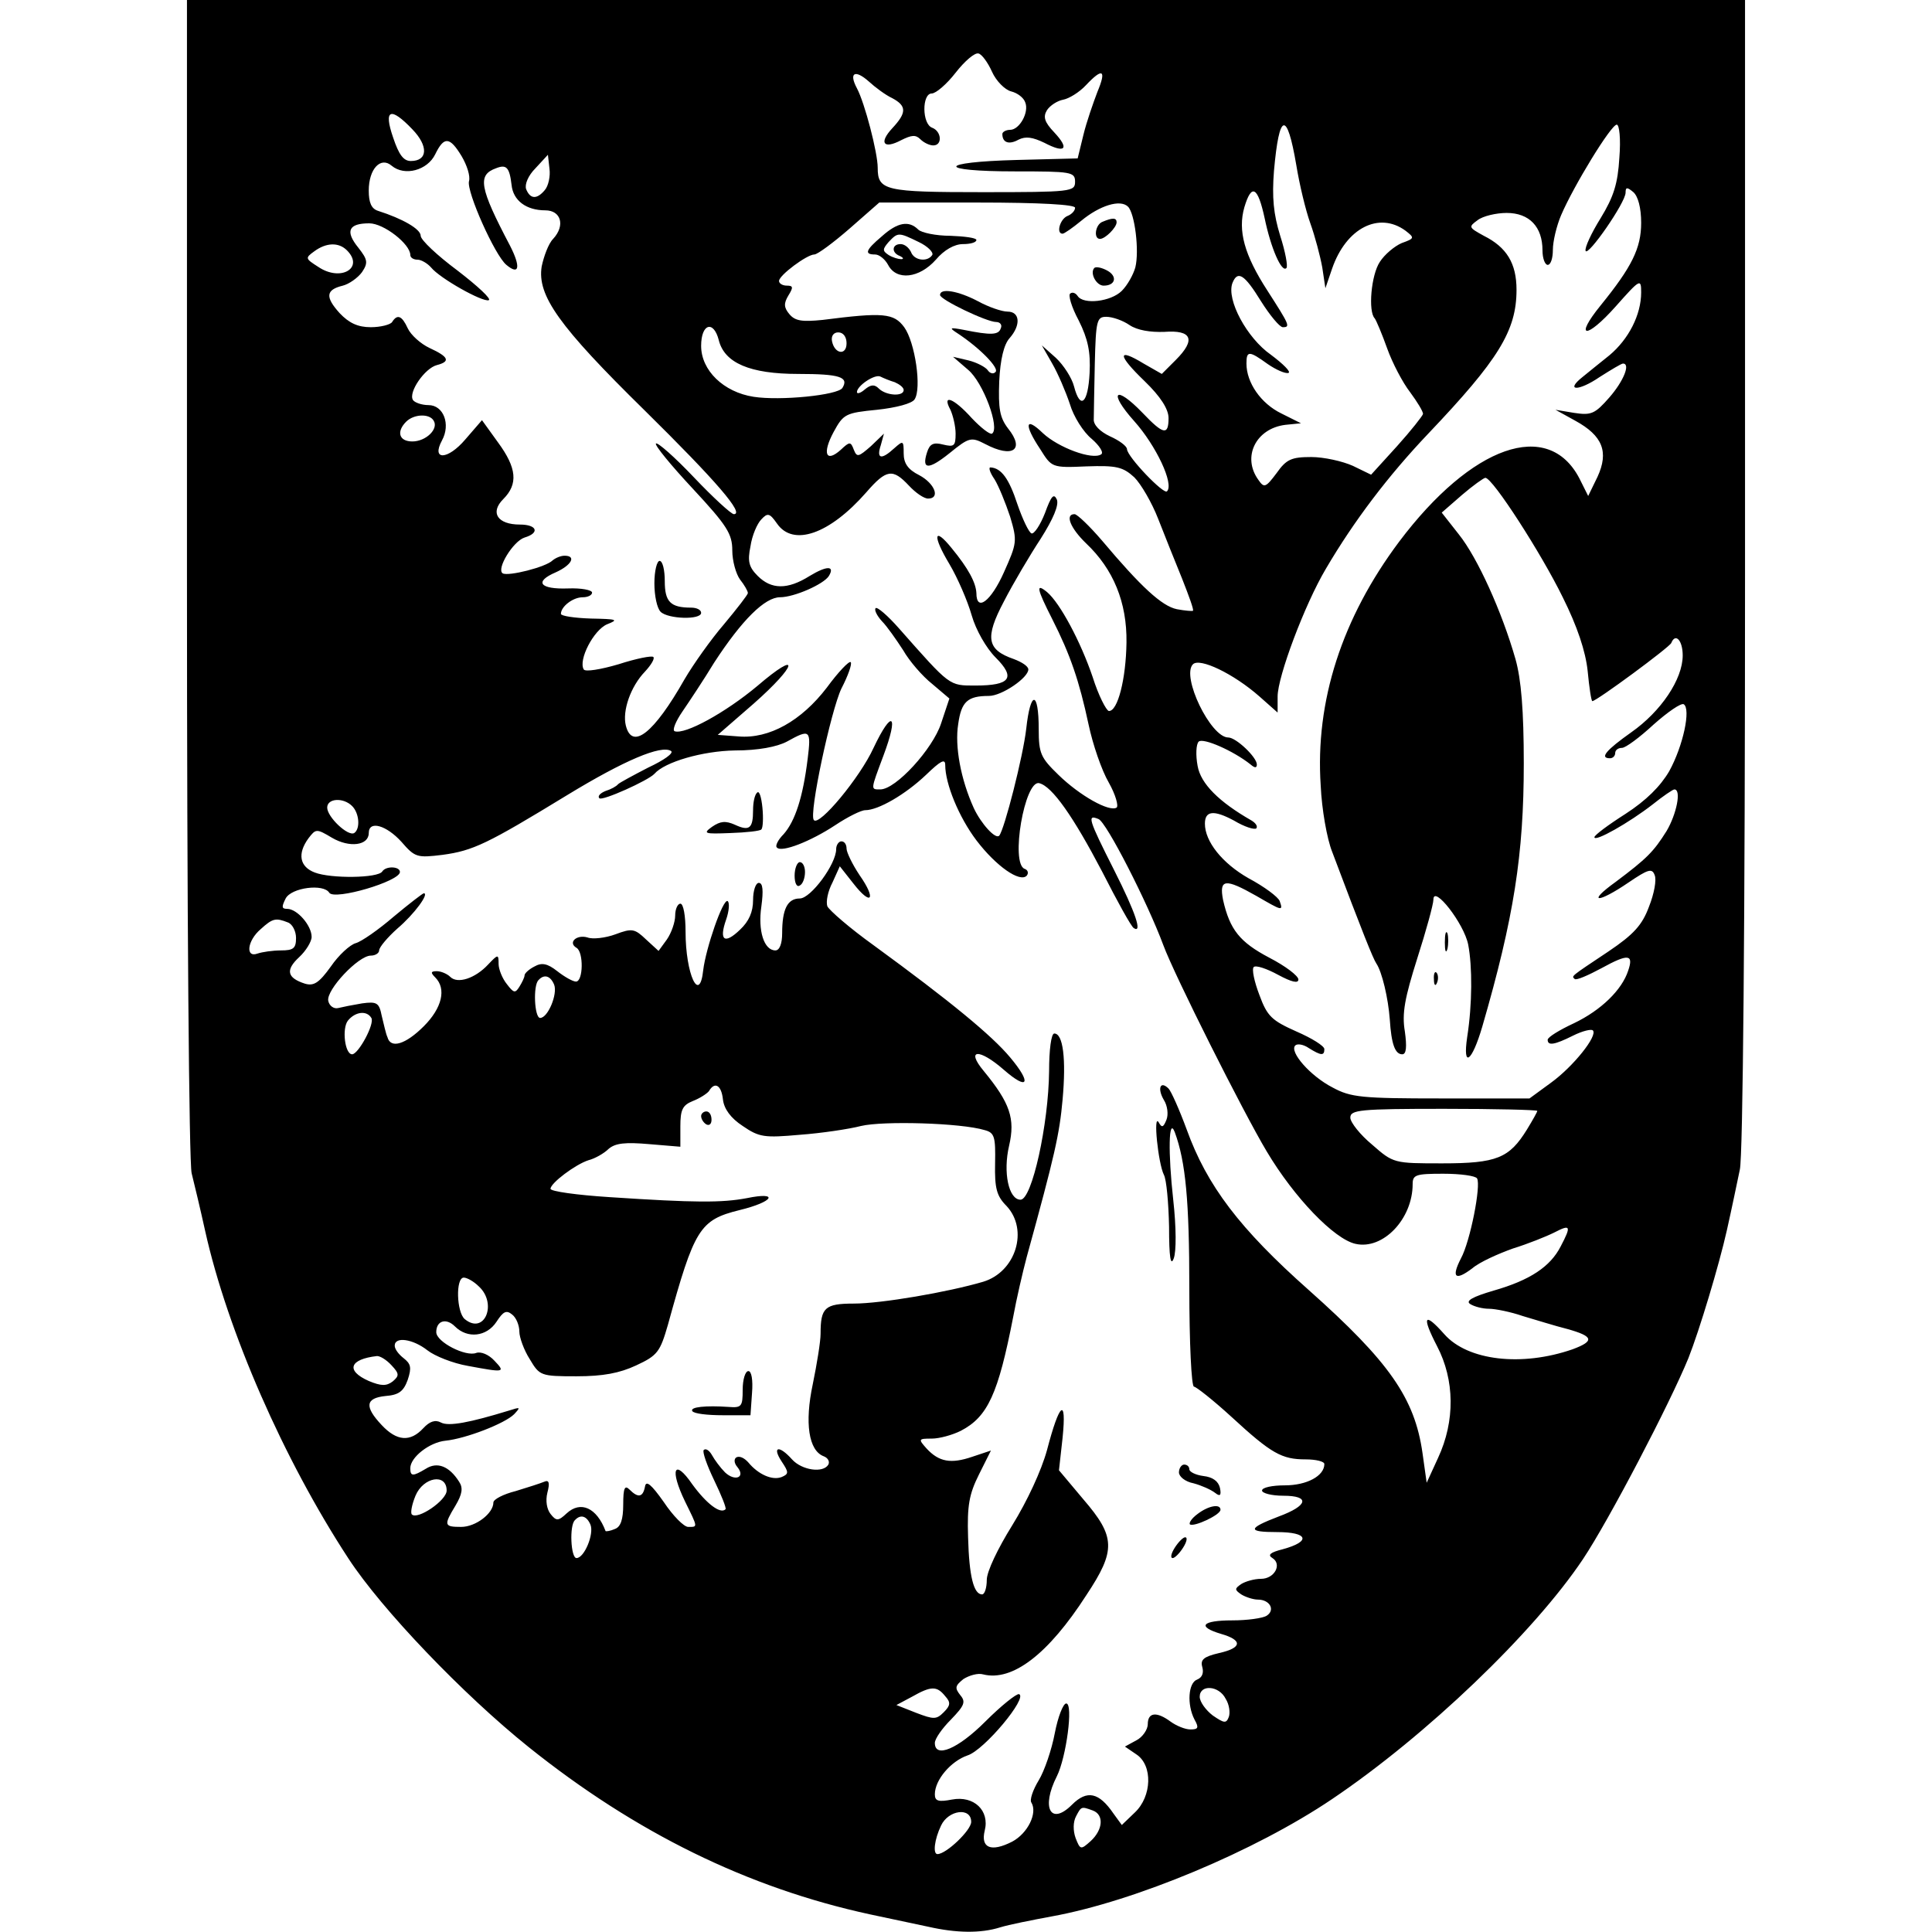 <?xml version="1.0" standalone="no"?>
<!DOCTYPE svg PUBLIC "-//W3C//DTD SVG 20010904//EN"
 "http://www.w3.org/TR/2001/REC-SVG-20010904/DTD/svg10.dtd">
<svg version="1.0" xmlns="http://www.w3.org/2000/svg"
 width="372pt" height="372pt" viewBox="0 0 372 372"
 preserveAspectRatio="xMidYMid meet">
<g transform="translate(0,372) scale(0.1,-0.1)"
fill="#000000" stroke="none">
<path d="M360 2609 c0 -651 4 -1127 9 -1148 5 -20 17 -70 26 -111 43 -193 151
-440 276 -631 64 -98 221 -262 347 -363 206 -165 422 -271 657 -322 38 -8 89
-19 113 -24 53 -12 100 -13 138 -1 16 5 61 14 99 21 160 29 392 126 540 226
181 122 388 320 483 462 50 75 167 299 203 387 21 53 59 179 74 246 9 40 20
93 25 117 6 25 10 480 10 1147 l0 1105 -1500 0 -1500 0 0 -1111z m1550 973 c8
-18 25 -35 37 -38 12 -3 24 -12 27 -21 8 -19 -11 -53 -29 -53 -8 0 -15 -4 -15
-8 0 -17 13 -21 31 -11 14 7 27 5 50 -6 40 -21 49 -12 19 20 -19 20 -22 30
-14 43 6 9 20 18 31 20 11 2 31 14 44 28 32 34 40 30 22 -13 -8 -21 -21 -58
-27 -83 l-11 -45 -117 -3 c-154 -4 -156 -22 -3 -22 108 0 115 -1 115 -20 0
-19 -7 -20 -178 -20 -188 0 -202 3 -202 47 0 29 -25 125 -40 153 -16 30 -4 37
23 13 12 -11 32 -26 45 -32 28 -15 28 -28 0 -58 -26 -28 -17 -41 17 -23 20 10
28 11 37 2 7 -7 18 -12 25 -12 18 0 16 27 -2 34 -20 7 -20 66 -1 66 8 0 29 18
46 40 18 23 37 39 44 37 6 -1 18 -17 26 -35z m-1116 -111 c31 -32 30 -61 -3
-61 -14 0 -23 12 -34 45 -19 55 -5 60 37 16z m1702 -69 c6 -37 18 -87 27 -112
9 -25 19 -63 23 -85 l6 -40 13 38 c27 78 90 110 141 73 18 -14 18 -15 -7 -24
-14 -6 -33 -22 -42 -36 -17 -25 -23 -96 -10 -109 3 -4 14 -30 24 -58 10 -28
30 -66 44 -84 14 -19 25 -37 25 -42 -1 -4 -23 -32 -50 -62 l-50 -55 -35 17
c-20 9 -56 17 -80 17 -38 0 -48 -4 -67 -31 -21 -28 -24 -29 -35 -13 -32 44 -5
99 52 106 l30 3 -38 19 c-39 19 -67 59 -67 96 0 25 5 25 41 -1 16 -11 34 -19
40 -17 5 2 -10 17 -34 35 -46 32 -86 106 -74 138 10 25 23 17 55 -35 17 -27
36 -50 42 -50 15 0 13 4 -30 71 -44 68 -57 115 -44 160 14 47 26 39 39 -21 12
-58 33 -106 42 -96 3 3 -2 31 -12 62 -13 42 -16 74 -12 125 10 113 25 117 43
11z m622 14 c-3 -50 -11 -75 -36 -116 -18 -29 -31 -57 -29 -63 4 -12 77 93 77
112 0 11 3 11 15 1 9 -8 15 -30 15 -59 0 -49 -18 -85 -78 -159 -52 -64 -28
-66 29 -2 47 53 49 54 49 27 0 -43 -24 -90 -61 -121 -19 -15 -42 -34 -52 -42
-34 -27 -8 -28 33 0 22 14 42 26 45 26 15 0 1 -34 -26 -65 -28 -32 -35 -35
-68 -30 l-36 6 38 -21 c53 -29 65 -60 43 -108 l-18 -37 -17 34 c-60 115 -207
64 -347 -122 -110 -147 -162 -307 -151 -470 2 -45 12 -102 22 -127 59 -157 79
-206 85 -215 11 -16 23 -67 26 -108 3 -47 10 -67 24 -67 8 0 9 15 5 44 -6 35
0 65 24 141 17 53 31 104 31 113 0 29 59 -46 67 -87 8 -42 8 -114 -2 -178 -9
-61 9 -48 29 20 61 210 80 332 80 507 0 102 -5 162 -16 201 -26 91 -73 195
-109 240 l-33 42 39 34 c21 18 42 33 45 33 14 0 108 -146 149 -230 28 -56 44
-104 48 -142 3 -32 7 -58 9 -58 8 0 149 104 152 112 8 20 22 5 22 -24 0 -46
-42 -108 -99 -148 -48 -34 -62 -50 -41 -50 6 0 10 5 10 10 0 6 6 10 13 10 7 0
34 20 61 45 27 24 53 42 58 39 14 -9 -1 -80 -28 -129 -17 -29 -44 -56 -84 -82
-33 -21 -60 -41 -60 -45 0 -10 67 28 112 63 20 16 39 29 42 29 14 0 4 -48 -15
-80 -25 -40 -38 -53 -98 -98 -57 -41 -35 -42 25 -1 37 25 45 28 50 14 4 -9 -1
-36 -11 -61 -13 -35 -29 -53 -78 -86 -75 -50 -71 -47 -65 -53 3 -3 26 7 52 21
51 28 62 27 51 -5 -12 -37 -52 -76 -104 -101 -28 -13 -51 -27 -51 -32 0 -12
13 -10 49 8 18 9 35 13 38 10 10 -10 -38 -70 -81 -101 l-41 -30 -170 0 c-153
0 -174 2 -209 21 -43 22 -84 69 -72 81 4 4 16 2 26 -5 24 -15 30 -15 30 -2 0
6 -24 21 -54 34 -47 21 -56 29 -71 70 -10 26 -15 50 -11 54 4 4 25 -3 47 -15
26 -14 39 -17 39 -9 0 7 -25 26 -56 42 -57 30 -76 54 -89 111 -8 41 4 42 64 8
50 -29 52 -30 45 -10 -3 8 -30 28 -60 44 -51 29 -84 71 -84 105 0 25 17 27 56
6 20 -12 39 -18 43 -15 3 4 -1 10 -9 15 -63 36 -98 71 -104 105 -4 21 -3 42 2
47 8 8 66 -17 100 -44 8 -7 12 -7 12 0 0 14 -40 52 -55 52 -34 0 -91 118 -68
141 13 13 78 -18 128 -62 l35 -31 0 31 c0 38 52 177 93 246 54 92 120 179 197
260 135 142 170 198 170 277 0 51 -19 82 -63 104 -29 16 -30 17 -12 30 10 8
36 14 56 14 44 0 69 -27 69 -72 0 -16 5 -28 10 -28 6 0 10 13 10 29 0 16 7 46
16 67 24 56 96 174 107 174 5 0 8 -27 5 -64z m-2229 3 c10 -17 17 -38 14 -48
-5 -20 50 -143 72 -161 25 -21 28 -4 7 37 -59 112 -63 136 -27 149 20 8 26 2
30 -32 3 -30 28 -49 65 -49 30 0 39 -29 15 -55 -9 -9 -18 -34 -22 -53 -9 -56
33 -115 198 -277 139 -137 193 -200 172 -200 -5 0 -40 32 -77 71 -37 39 -70
68 -73 65 -3 -3 29 -42 71 -87 66 -71 76 -87 76 -119 0 -20 7 -45 15 -56 8
-10 15 -22 15 -26 0 -3 -21 -30 -46 -60 -25 -29 -59 -77 -76 -106 -59 -104
-101 -137 -113 -89 -7 28 9 75 37 104 12 13 19 25 16 28 -3 3 -33 -3 -67 -14
-34 -10 -64 -15 -67 -10 -11 18 19 76 45 87 23 9 19 10 -31 11 -32 1 -58 5
-58 9 0 14 23 32 42 32 10 0 18 4 18 9 0 5 -21 9 -46 8 -55 -2 -66 13 -24 31
31 14 40 32 17 32 -7 0 -17 -4 -23 -9 -13 -13 -85 -31 -96 -25 -13 8 20 62 42
69 30 9 24 25 -9 25 -43 0 -58 23 -32 49 29 29 26 60 -10 109 l-31 43 -32 -37
c-34 -40 -66 -41 -45 -2 17 31 3 68 -26 68 -13 0 -27 5 -30 10 -9 15 23 61 46
67 27 7 23 16 -14 33 -17 8 -36 25 -42 38 -11 24 -20 28 -30 12 -3 -5 -22 -10
-41 -10 -25 0 -42 8 -60 27 -28 31 -27 45 6 53 12 3 29 15 37 26 12 18 11 24
-7 47 -26 32 -19 47 21 47 28 0 79 -40 79 -61 0 -5 6 -9 14 -9 7 0 19 -7 26
-15 17 -21 99 -67 111 -63 6 2 -21 27 -60 57 -39 29 -71 59 -71 67 0 13 -35
33 -82 48 -13 4 -18 16 -18 39 0 42 23 66 44 48 25 -21 69 -9 84 22 17 35 28
34 51 -4z m160 -65 c-15 -18 -28 -18 -36 2 -3 9 4 26 18 40 l24 26 3 -27 c2
-14 -2 -33 -9 -41z m1021 -34 c0 -6 -7 -13 -15 -16 -14 -6 -22 -34 -9 -34 3 0
19 11 36 25 35 29 75 42 90 27 13 -13 22 -85 14 -117 -4 -14 -15 -34 -26 -45
-21 -21 -74 -27 -85 -10 -4 6 -10 8 -14 5 -5 -2 2 -26 16 -52 18 -36 23 -61
21 -101 -3 -59 -18 -72 -30 -26 -4 16 -20 41 -35 55 l-27 24 20 -35 c11 -19
26 -54 34 -78 7 -24 26 -54 42 -67 15 -13 24 -27 18 -30 -17 -11 -82 13 -112
41 -34 33 -37 17 -5 -31 22 -35 22 -36 89 -33 58 2 70 -1 92 -21 13 -13 34
-49 46 -80 12 -31 33 -83 46 -115 13 -33 23 -60 21 -62 -1 -1 -15 0 -31 3 -29
6 -69 43 -144 132 -24 28 -48 51 -53 51 -19 0 -8 -27 22 -56 53 -50 79 -114
78 -191 -1 -71 -17 -133 -34 -132 -5 1 -20 30 -31 65 -23 68 -63 143 -88 164
-22 18 -20 7 10 -52 35 -69 52 -119 70 -203 8 -38 25 -88 39 -112 13 -23 19
-45 15 -48 -14 -9 -71 23 -112 63 -34 33 -38 41 -38 88 0 75 -16 75 -24 1 -6
-53 -42 -194 -52 -206 -7 -8 -35 23 -49 53 -25 55 -37 119 -30 162 6 43 18 54
59 54 25 0 76 35 76 51 0 6 -12 14 -28 20 -52 18 -56 41 -19 111 18 35 50 89
71 121 24 38 35 64 31 75 -6 13 -11 7 -23 -26 -9 -23 -21 -41 -26 -39 -5 2
-17 27 -27 56 -16 49 -31 70 -52 71 -4 0 -1 -10 8 -23 8 -13 21 -45 30 -72 14
-47 13 -51 -12 -107 -25 -56 -53 -77 -53 -40 -1 20 -15 47 -48 87 -34 42 -37
24 -4 -31 16 -27 35 -71 43 -99 8 -28 28 -63 46 -81 39 -39 29 -54 -39 -54
-51 0 -48 -2 -147 110 -22 25 -42 42 -45 39 -3 -3 2 -14 12 -25 10 -10 28 -36
41 -56 12 -21 37 -50 56 -65 l33 -28 -16 -48 c-16 -49 -87 -127 -117 -127 -19
0 -19 -2 6 65 30 80 17 91 -19 15 -26 -57 -105 -152 -115 -139 -10 11 33 211
53 253 13 25 21 48 18 51 -3 3 -24 -19 -46 -49 -49 -64 -111 -99 -170 -94
l-40 3 69 60 c85 75 91 106 7 34 -61 -51 -139 -94 -159 -87 -5 2 2 19 15 38
13 19 41 61 61 94 54 83 98 126 127 126 27 0 84 25 94 41 12 20 -4 20 -37 0
-43 -27 -74 -26 -100 0 -17 17 -20 28 -14 57 3 21 13 44 21 52 12 13 16 12 30
-8 31 -45 101 -21 172 60 39 45 51 46 82 13 13 -14 29 -25 37 -25 24 0 13 29
-17 45 -22 11 -30 23 -30 42 0 25 -1 25 -18 10 -25 -23 -35 -21 -26 6 l6 22
-25 -24 c-24 -21 -27 -22 -33 -7 -6 16 -8 16 -25 0 -29 -26 -36 -7 -14 34 19
35 23 37 84 43 37 4 67 12 72 20 14 21 1 110 -20 139 -20 27 -40 29 -157 14
-40 -4 -53 -2 -64 11 -11 13 -11 21 -2 36 10 16 9 19 -3 19 -8 0 -15 4 -15 9
0 11 54 51 68 51 6 0 37 23 68 50 l57 50 189 0 c122 0 188 -4 188 -10z m-1402
-82 c34 -34 -12 -61 -55 -32 -25 16 -26 17 -8 30 23 17 47 18 63 2z m1507
-144 c15 -10 40 -14 67 -13 53 4 61 -15 22 -54 l-27 -27 -35 20 c-51 31 -51
17 2 -34 31 -30 46 -54 46 -71 0 -34 -10 -32 -50 10 -53 55 -67 41 -16 -16 42
-47 77 -121 63 -135 -6 -7 -76 66 -77 81 0 6 -15 17 -33 25 -19 9 -32 22 -31
33 0 9 1 58 2 107 2 83 4 90 22 90 12 0 32 -7 45 -16z m-791 -29 c11 -44 60
-65 153 -65 80 0 98 -6 85 -27 -9 -14 -120 -25 -171 -17 -58 9 -101 51 -101
98 0 43 24 50 34 11z m246 -6 c0 -24 -23 -21 -28 4 -2 10 3 17 12 17 10 0 16
-9 16 -21z m93 -75 c9 -4 17 -10 17 -15 0 -13 -34 -11 -48 3 -8 8 -15 8 -27
-2 -8 -7 -15 -9 -15 -5 0 12 34 35 45 30 6 -3 18 -8 28 -11z m-888 -74 c10
-16 -15 -40 -41 -40 -26 0 -31 19 -12 38 15 15 45 16 53 2z m720 -652 c-9 -73
-24 -119 -46 -144 -11 -11 -17 -23 -13 -26 9 -10 65 12 112 43 24 16 50 29 58
29 25 0 77 30 117 68 28 27 37 32 37 19 0 -36 26 -100 60 -145 38 -50 84 -82
97 -68 4 5 2 11 -4 13 -28 10 0 172 28 165 25 -6 66 -65 121 -170 29 -57 56
-106 61 -109 17 -11 4 29 -38 112 -50 99 -52 107 -30 98 15 -5 95 -162 125
-243 21 -57 153 -320 199 -397 53 -89 130 -169 171 -178 53 -12 110 48 110
115 0 18 6 20 59 20 33 0 62 -4 65 -9 8 -13 -13 -121 -31 -154 -19 -37 -11
-44 22 -19 14 12 50 28 78 38 29 9 64 23 80 31 31 16 33 13 12 -27 -20 -39
-59 -65 -129 -85 -41 -12 -55 -20 -45 -26 8 -5 24 -9 36 -9 12 0 42 -6 65 -14
24 -7 62 -19 86 -25 50 -14 53 -23 10 -39 -98 -34 -202 -22 -247 29 -39 44
-44 35 -14 -23 34 -65 35 -144 2 -215 l-22 -48 -8 57 c-15 106 -64 176 -219
314 -133 118 -196 201 -235 309 -14 38 -30 74 -35 79 -16 16 -22 0 -9 -22 7
-11 9 -28 5 -38 -6 -15 -9 -16 -15 -5 -11 18 -1 -79 10 -101 5 -9 9 -54 10
-100 0 -59 3 -77 9 -61 5 13 5 59 -1 113 -10 90 -9 161 3 130 21 -57 28 -133
28 -300 0 -105 4 -190 9 -190 4 0 37 -26 72 -58 77 -71 97 -82 143 -82 20 0
36 -4 36 -9 0 -23 -34 -41 -76 -41 -24 0 -44 -4 -44 -10 0 -5 18 -10 41 -10
52 0 48 -19 -9 -40 -60 -23 -61 -30 -3 -30 60 0 66 -18 11 -33 -24 -6 -30 -11
-20 -17 19 -12 4 -40 -22 -40 -13 0 -30 -5 -38 -10 -13 -9 -13 -11 0 -20 8 -5
23 -10 32 -10 23 0 34 -20 17 -31 -8 -5 -38 -9 -66 -9 -59 0 -69 -12 -22 -26
42 -12 41 -27 -4 -37 -30 -7 -36 -13 -32 -27 3 -11 0 -20 -10 -24 -17 -6 -20
-48 -5 -77 9 -16 7 -19 -8 -19 -10 0 -27 7 -38 15 -27 20 -44 18 -44 -5 0 -10
-10 -25 -22 -31 l-22 -12 22 -15 c32 -21 30 -81 -3 -112 l-25 -24 -16 22 c-28
41 -51 46 -80 17 -41 -41 -60 -6 -29 55 18 36 32 140 18 140 -6 0 -16 -26 -22
-57 -6 -32 -20 -73 -31 -91 -11 -18 -18 -38 -14 -43 12 -20 -7 -59 -37 -75
-41 -21 -61 -12 -53 21 10 39 -21 68 -63 60 -26 -5 -33 -3 -33 10 0 28 31 64
63 75 32 10 117 112 99 118 -5 1 -34 -22 -65 -53 -53 -53 -97 -71 -97 -41 0 8
14 28 31 45 26 27 29 34 18 47 -11 14 -10 18 6 31 11 7 28 12 38 9 56 -14 125
38 199 153 57 86 56 112 -6 184 l-47 56 7 63 c8 79 -6 68 -30 -24 -11 -40 -38
-98 -67 -145 -28 -45 -49 -89 -49 -105 0 -15 -4 -28 -9 -28 -16 0 -25 34 -27
110 -2 61 2 83 21 121 l23 46 -36 -12 c-41 -14 -64 -10 -88 16 -16 18 -16 19
10 19 15 0 40 7 56 15 52 27 72 71 101 220 6 33 18 85 26 115 54 196 63 236
69 303 7 78 1 127 -16 127 -6 0 -10 -32 -10 -72 -1 -103 -33 -248 -55 -248
-23 0 -34 53 -22 104 12 52 2 82 -49 144 -35 42 -9 44 39 2 47 -41 54 -26 12
24 -35 42 -115 108 -263 216 -46 33 -85 67 -89 75 -3 9 1 29 10 46 l14 31 26
-33 c35 -45 45 -31 12 16 -14 21 -25 44 -25 51 0 8 -4 14 -10 14 -5 0 -10 -7
-10 -15 0 -29 -49 -95 -70 -95 -24 0 -34 -21 -34 -67 0 -20 -5 -33 -13 -33
-22 0 -34 38 -27 85 4 30 3 45 -5 45 -6 0 -11 -15 -11 -33 0 -23 -8 -41 -25
-57 -30 -29 -41 -21 -27 19 6 17 7 33 3 36 -9 5 -42 -91 -47 -133 -7 -66 -34
-8 -34 74 0 30 -4 54 -10 54 -5 0 -10 -10 -10 -23 0 -12 -7 -33 -16 -46 l-16
-22 -24 22 c-22 21 -27 22 -59 10 -19 -7 -44 -10 -54 -6 -21 6 -38 -10 -21
-20 14 -8 13 -65 -1 -65 -6 0 -22 9 -36 20 -19 15 -30 17 -44 9 -10 -5 -19
-13 -19 -17 0 -4 -5 -14 -10 -22 -8 -13 -11 -12 -24 5 -9 11 -16 29 -16 39 0
19 -1 19 -20 -1 -25 -27 -59 -38 -73 -24 -6 6 -18 11 -26 11 -12 0 -12 -3 -3
-12 22 -22 13 -59 -22 -94 -35 -35 -64 -44 -70 -21 -3 6 -7 25 -11 41 -5 25
-9 28 -38 24 -18 -3 -38 -7 -46 -9 -8 -2 -17 4 -19 14 -4 21 58 87 82 87 9 0
16 5 16 10 0 6 16 25 35 42 33 28 62 68 51 68 -2 0 -28 -20 -58 -45 -29 -25
-62 -48 -73 -51 -11 -3 -33 -23 -48 -45 -23 -32 -33 -38 -50 -33 -34 11 -38
26 -11 51 13 12 24 30 24 39 0 22 -28 54 -47 54 -11 0 -11 4 -3 20 11 21 73
29 84 11 10 -15 136 22 136 40 0 11 -27 12 -34 1 -8 -13 -99 -14 -130 -2 -29
11 -34 36 -12 66 14 18 15 19 45 1 34 -20 71 -15 71 9 0 25 34 15 63 -17 26
-30 30 -31 79 -25 59 8 86 21 240 115 110 67 181 97 200 85 6 -4 -14 -18 -44
-32 -29 -15 -55 -29 -58 -32 -3 -4 -14 -10 -24 -13 -10 -4 -16 -10 -12 -14 5
-6 94 34 106 47 20 23 93 44 155 45 45 0 81 7 100 17 45 25 47 23 40 -34z
m-877 -90 c14 -14 16 -44 4 -52 -12 -7 -52 31 -52 49 0 18 31 20 48 3z m-124
-224 c9 -3 16 -17 16 -30 0 -20 -5 -24 -29 -24 -16 0 -36 -3 -45 -6 -24 -9
-20 25 6 47 23 21 29 22 52 13z m513 -120 c7 -18 -12 -64 -27 -64 -11 0 -14
63 -3 73 11 12 23 8 30 -9z m-352 -64 c7 -11 -25 -70 -37 -70 -14 0 -20 50 -8
65 14 17 36 20 45 5z m677 -157 c2 -18 15 -36 38 -51 32 -22 42 -23 110 -17
41 3 95 11 118 17 42 10 192 6 238 -8 19 -5 21 -13 20 -64 -1 -48 3 -63 22
-82 43 -46 18 -127 -45 -146 -68 -20 -196 -42 -249 -42 -56 0 -64 -8 -64 -58
0 -15 -7 -58 -15 -97 -16 -75 -8 -128 21 -139 8 -3 12 -10 9 -16 -10 -17 -51
-11 -70 10 -25 28 -39 25 -20 -4 14 -21 14 -24 0 -30 -18 -7 -45 5 -64 28 -8
9 -17 13 -23 10 -5 -3 -5 -11 2 -19 16 -20 -5 -28 -24 -10 -9 9 -20 24 -25 33
-5 9 -12 14 -16 10 -3 -3 6 -29 20 -58 14 -29 24 -54 22 -56 -10 -10 -37 11
-64 48 -35 51 -44 29 -14 -33 25 -51 25 -49 6 -49 -8 0 -29 21 -47 48 -24 34
-34 42 -36 30 -4 -21 -13 -23 -30 -6 -9 9 -12 3 -12 -29 0 -29 -5 -43 -16 -47
-9 -4 -17 -5 -18 -4 -17 45 -48 59 -75 34 -16 -15 -20 -15 -31 -1 -7 9 -10 25
-6 41 5 19 3 25 -6 21 -7 -3 -32 -11 -55 -18 -24 -6 -43 -16 -43 -22 0 -21
-34 -47 -62 -47 -33 0 -34 3 -11 41 13 22 15 34 7 46 -19 30 -42 39 -64 25
-25 -15 -30 -15 -30 1 0 21 37 50 68 53 39 4 114 33 132 51 13 14 12 14 -10 7
-75 -23 -116 -31 -131 -23 -11 6 -22 2 -34 -11 -25 -27 -51 -25 -80 6 -34 36
-31 52 7 56 26 2 35 9 43 31 8 24 6 31 -8 42 -9 7 -17 17 -17 24 0 18 35 13
63 -9 14 -11 49 -25 78 -30 70 -13 73 -13 51 10 -11 12 -26 18 -35 15 -20 -8
-77 21 -77 40 0 22 19 28 36 11 24 -24 61 -20 80 9 13 20 19 23 30 14 8 -6 14
-21 14 -33 0 -11 9 -36 20 -53 19 -32 21 -33 90 -33 51 0 83 6 115 21 41 19
46 26 61 78 51 185 61 202 138 221 66 16 77 36 14 23 -48 -9 -99 -9 -265 2
-62 4 -113 11 -113 16 0 11 48 47 73 55 12 3 30 13 39 22 13 11 32 13 78 9
l60 -5 0 39 c0 32 4 41 24 49 13 5 27 14 31 19 11 19 24 12 27 -16z m1568 -22
c0 -2 -9 -18 -20 -36 -34 -55 -58 -65 -163 -65 -93 0 -94 0 -135 36 -23 19
-42 43 -42 52 0 15 18 17 180 17 99 0 180 -2 180 -4z m-2038 -338 c36 -33 11
-94 -27 -63 -16 13 -18 80 -2 80 6 0 19 -7 29 -17z m-168 -152 c15 -16 15 -20
2 -31 -12 -9 -22 -9 -46 1 -45 20 -37 42 16 48 6 0 18 -7 28 -18z m106 -241
c0 -19 -56 -57 -67 -46 -3 3 0 19 7 36 15 36 60 44 60 10z m277 -66 c7 -18
-12 -64 -27 -64 -11 0 -14 63 -3 73 11 12 23 8 30 -9z m683 -330 c11 -12 10
-18 -3 -31 -14 -14 -19 -14 -53 -1 l-38 15 30 16 c37 21 48 21 64 1z m540 -5
c7 -11 9 -27 6 -35 -5 -13 -9 -12 -31 3 -13 10 -25 26 -25 36 0 24 37 22 50
-4z m-256 -215 c22 -8 20 -37 -4 -59 -19 -17 -20 -17 -29 6 -5 14 -5 31 1 42
10 19 10 19 32 11z m-234 -22 c0 -16 -48 -62 -65 -62 -9 0 -6 28 7 55 14 30
58 36 58 7z"/>
<path d="M2782 1905 c0 -16 2 -22 5 -12 2 9 2 23 0 30 -3 6 -5 -1 -5 -18z"/>
<path d="M2761 1834 c0 -11 3 -14 6 -6 3 7 2 16 -1 19 -3 4 -6 -2 -5 -13z"/>
<path d="M1260 2597 c0 -24 5 -48 12 -55 14 -14 78 -16 78 -2 0 6 -9 10 -19
10 -40 0 -51 11 -51 51 0 21 -4 39 -10 39 -5 0 -10 -19 -10 -43z"/>
<path d="M2123 3293 c-14 -5 -18 -33 -5 -33 10 0 32 22 32 32 0 9 -8 9 -27 1z"/>
<path d="M1698 3265 c-32 -27 -34 -35 -13 -35 8 0 19 -9 25 -20 16 -31 60 -26
92 10 16 19 36 30 52 30 14 0 26 3 26 8 0 4 -23 7 -50 8 -28 0 -56 6 -62 12
-18 18 -40 14 -70 -13z m71 -11 c17 -8 29 -20 26 -25 -9 -14 -35 -11 -41 6 -4
8 -12 15 -20 15 -17 0 -18 -17 -1 -23 6 -3 8 -6 2 -6 -5 0 -16 3 -24 8 -12 8
-12 11 0 25 18 19 19 19 58 0z"/>
<path d="M2107 3204 c-9 -10 4 -34 18 -34 23 0 27 18 7 29 -11 6 -22 8 -25 5z"/>
<path d="M1810 3152 c0 -9 90 -52 108 -52 8 0 12 -6 9 -12 -4 -13 -18 -14 -72
-3 -27 5 -28 4 -11 -7 44 -29 80 -67 73 -74 -4 -5 -11 -3 -15 3 -4 6 -21 15
-37 19 l-30 7 29 -25 c29 -24 62 -113 46 -123 -4 -2 -21 11 -39 30 -35 39 -58
47 -41 16 5 -11 10 -32 10 -46 0 -24 -3 -26 -24 -21 -19 5 -26 1 -31 -15 -11
-34 3 -34 44 -1 37 30 41 31 68 17 53 -28 77 -11 44 30 -16 21 -19 38 -17 91
2 42 9 71 20 83 22 25 20 51 -4 51 -11 0 -37 9 -57 20 -38 20 -73 26 -73 12z"/>
<path d="M1458 2194 c-5 -4 -8 -19 -8 -34 0 -35 -7 -41 -35 -28 -18 8 -28 7
-44 -4 -18 -13 -15 -14 35 -12 31 1 58 4 60 7 3 3 4 22 2 42 -2 20 -6 33 -10
29z"/>
<path d="M1530 2034 c0 -14 4 -23 10 -19 6 3 10 15 10 26 0 10 -4 19 -10 19
-5 0 -10 -12 -10 -26z"/>
<path d="M2270 885 c0 -8 12 -18 28 -21 15 -4 33 -12 41 -18 10 -8 13 -6 10 9
-3 13 -14 21 -32 23 -15 2 -27 8 -27 13 0 5 -4 9 -10 9 -5 0 -10 -7 -10 -15z"/>
<path d="M2306 805 c-11 -8 -17 -17 -15 -20 7 -6 59 18 59 28 0 12 -23 8 -44
-8z"/>
<path d="M2262 740 c-7 -11 -9 -20 -4 -20 4 0 13 9 20 20 7 11 9 20 4 20 -4 0
-13 -9 -20 -20z"/>
<path d="M1350 1571 c0 -6 5 -13 10 -16 6 -3 10 1 10 9 0 9 -4 16 -10 16 -5 0
-10 -4 -10 -9z"/>
<path d="M1430 1044 c0 -32 -2 -35 -27 -33 -44 3 -75 0 -70 -8 3 -5 29 -8 59
-8 l53 0 3 43 c2 25 -1 42 -7 42 -6 0 -11 -16 -11 -36z"/>
</g>
</svg>
